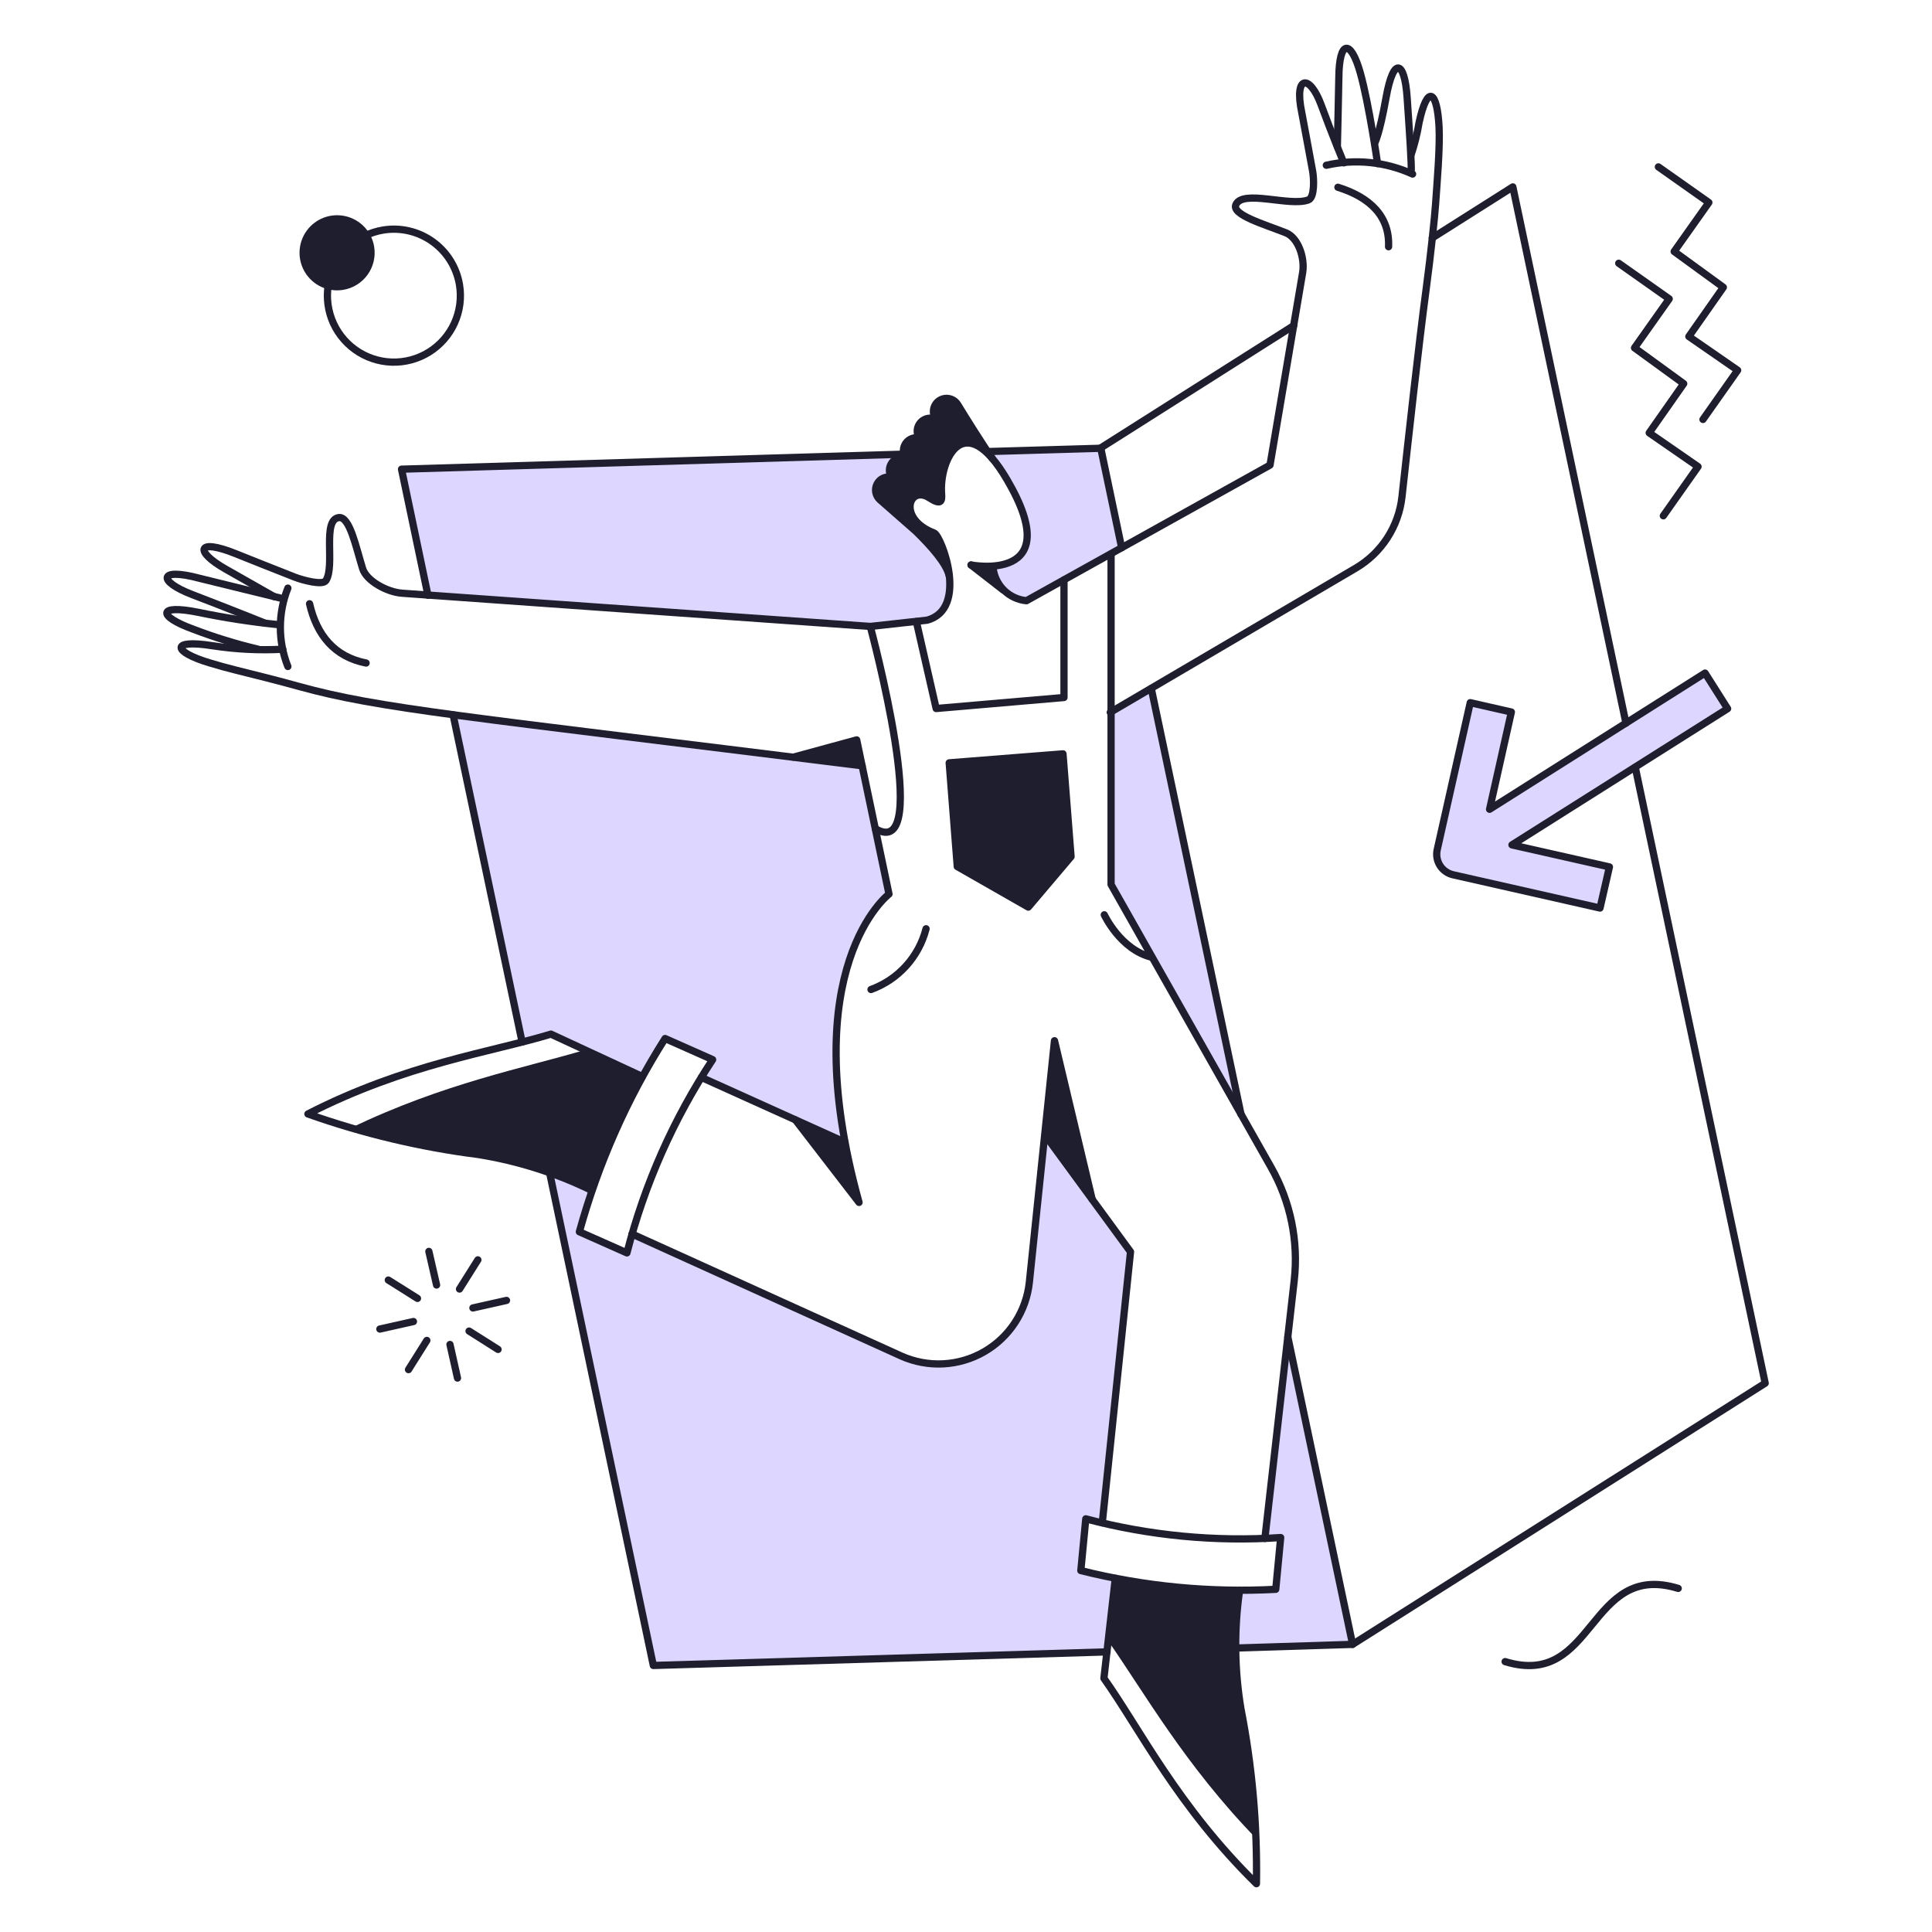 <?xml version="1.0" encoding="UTF-8"?> <svg xmlns="http://www.w3.org/2000/svg" fill="none" viewBox="0 0 200 200" stroke-width="0.75"><g><g><path fill="#ddd6fe" d="M133.295 138.5L130.939 159.267L132.459 159.343L132.059 164.53L128.298 164.644C127.964 166.614 127.843 168.614 127.936 170.61L140 170.224L133.295 138.5Z"></path><path fill="#ddd6fe" d="M112.358 157.21C112.301 157.191 114.068 157.628 114.068 157.628L116.994 129.584L108.121 117.215L106.582 132.282C106.656 137.982 99.434 143.541 93.282 140.376L65.429 127.684L64.9 129.7L60 127.437L61.5 122.63C60.019 121.807 58.425 121.205 56.769 120.844L67.576 172.39L114.543 171.042L115.417 163.366L111.845 162.511C111.845 162.511 112.415 157.229 112.358 157.21Z"></path><path fill="#ddd6fe" d="M92.009 92.554L89.239 79.272L47.018 73.972L54.01 107.887L56.993 107.07L66.455 111.459L68.83 107.526L73.864 109.616C73.618 109.882 72.591 111.554 72.591 111.554L87.449 118.242C83.858 99.261 92.009 92.554 92.009 92.554Z"></path><path fill="#ddd6fe" d="M98.279 59.608C97.557 56.816 91.591 52.161 91.591 52.161C89.291 49.824 92.291 49.387 92.291 49.387C92.156 49.16 92.089 48.899 92.1 48.635C92.111 48.371 92.198 48.115 92.351 47.9C92.504 47.685 92.716 47.518 92.962 47.421C93.207 47.325 93.476 47.301 93.735 47.354C94.115 47.525 94.305 46.954 94.305 46.954L41.565 48.57L44.3 61.623C44.3 61.623 76.447 64.092 90.07 64.852C90.17 64.852 95.556 64.284 95.656 64.264C98.925 63.637 98.279 59.608 98.279 59.608Z"></path><path fill="#ddd6fe" d="M113.954 46.4L102.254 46.761C102.254 46.761 108.182 54.076 105.769 57.306C105.389 57.734 104.92 58.074 104.395 58.3C103.87 58.527 103.301 58.635 102.729 58.617C102.772 59.543 103.154 60.42 103.802 61.082C104.45 61.744 105.319 62.145 106.244 62.207L116.105 56.641L113.954 46.4Z"></path><path fill="#ddd6fe" d="M119.236 71.217L115.018 73.649V91.566L128.469 115.354L119.236 71.217Z"></path><path fill="#ddd6fe" d="M178.838 73.364L176.5 69.678L154.2 83.776L156.48 73.687L152.224 72.718L148.78 87.937C148.717 88.216 148.711 88.505 148.76 88.787C148.809 89.069 148.914 89.338 149.067 89.58C149.221 89.821 149.42 90.03 149.655 90.195C149.889 90.359 150.154 90.475 150.433 90.537L165.652 93.976L166.621 89.72L156.532 87.44L178.838 73.364Z"></path></g><g><path fill="#1e1e2f" d="M38.734 25.542C38.61 24.783 38.264 24.078 37.739 23.515C37.214 22.953 36.534 22.559 35.785 22.383C35.037 22.207 34.252 22.257 33.532 22.527C32.812 22.797 32.188 23.274 31.738 23.898C31.289 24.523 31.036 25.266 31.009 26.035C30.983 26.804 31.185 27.563 31.59 28.217C31.995 28.871 32.585 29.39 33.285 29.709C33.985 30.027 34.764 30.131 35.523 30.007C36.541 29.841 37.451 29.277 38.053 28.439C38.655 27.602 38.9 26.56 38.734 25.542V25.542Z"></path><path fill="#1e1e2f" d="M87.487 118.242C87.392 117.842 82.338 115.923 82.338 115.923L88.931 124.473C88.931 124.473 88 121.11 87.487 118.242Z"></path><path fill="#1e1e2f" d="M99.172 41.882C99.076 41.723 98.949 41.586 98.798 41.478C98.647 41.37 98.475 41.294 98.294 41.255C98.113 41.216 97.925 41.214 97.743 41.25C97.561 41.286 97.388 41.358 97.235 41.463C97.082 41.568 96.953 41.703 96.854 41.861C96.755 42.017 96.689 42.193 96.66 42.376C96.632 42.56 96.641 42.747 96.687 42.926C96.734 43.106 96.816 43.274 96.93 43.421C96.669 43.285 96.37 43.239 96.08 43.289C95.79 43.339 95.524 43.483 95.323 43.699C95.123 43.914 94.999 44.19 94.97 44.483C94.941 44.776 95.009 45.07 95.163 45.321C94.904 45.267 94.636 45.29 94.39 45.387C94.144 45.485 93.933 45.652 93.781 45.868C93.629 46.084 93.544 46.341 93.537 46.605C93.529 46.869 93.599 47.129 93.738 47.354C93.478 47.295 93.206 47.314 92.957 47.409C92.707 47.504 92.492 47.671 92.337 47.889C92.183 48.106 92.096 48.364 92.089 48.631C92.081 48.898 92.152 49.161 92.294 49.387C92.004 49.324 91.701 49.358 91.432 49.485C91.163 49.611 90.943 49.823 90.807 50.087C90.67 50.351 90.624 50.652 90.676 50.944C90.728 51.237 90.875 51.504 91.094 51.705L94.818 54.973C96.471 56.587 97.991 58.316 98.276 59.589C98.048 57.424 97.076 55.295 96.699 55.144C92.823 53.681 94.099 50.144 96.186 51.496C97.193 52.142 97.516 51.99 97.497 51.363C97.091 48.348 99.056 43.028 102.944 47.71C102.379 46.956 100.851 44.731 99.172 41.882Z"></path><path fill="#1e1e2f" d="M109.147 107.735L108.14 117.482L112.89 123.789L109.147 107.735Z"></path><path fill="#1e1e2f" d="M102.706 58.6C101.988 58.718 101.253 58.666 100.559 58.448L103.827 61.069C103.245 60.358 102.858 59.507 102.706 58.6V58.6Z"></path><path fill="#1e1e2f" d="M128.451 176.931C127.811 172.862 127.759 168.722 128.299 164.639C123.988 164.614 119.689 164.195 115.455 163.385L114.714 169.863C118.457 175.202 122.637 182.688 130.046 190.326C129.799 185.832 129.266 181.358 128.451 176.931V176.931Z"></path><path fill="#1e1e2f" d="M88.684 76.594L82.129 78.38L89.254 79.235L88.684 76.594Z"></path><path fill="#1e1e2f" d="M60.565 108.685C54.314 110.546 45.897 112.143 36.302 116.778C40.639 117.966 45.048 118.874 49.502 119.495C53.569 120.163 57.518 121.418 61.225 123.219C62.613 119.142 64.368 115.2 66.469 111.44L60.565 108.685Z"></path><path fill="#1e1e2f" d="M98.26 78.969L110.04 78.038L110.876 88.678L106.449 93.903L99.096 89.704L98.26 78.969Z"></path></g><g><path stroke="#1e1e2f" stroke-linecap="round" stroke-linejoin="round" d="M127.937 170.605L140.021 170.224L133.314 138.4"></path><path stroke="#1e1e2f" stroke-linecap="round" stroke-linejoin="round" d="M56.898 121.414L67.633 172.409L114.6 171.003"></path><path stroke="#1e1e2f" stroke-linecap="round" stroke-linejoin="round" d="M46.904 73.991L54.048 107.868"></path><path stroke="#1e1e2f" stroke-linecap="round" stroke-linejoin="round" d="M93.681 47.012L41.565 48.57L44.301 61.623"></path><path stroke="#1e1e2f" stroke-linecap="round" stroke-linejoin="round" d="M116.113 56.705L113.954 46.404L102.25 46.746"></path><path stroke="#1e1e2f" stroke-linecap="round" stroke-linejoin="round" d="M128.469 115.354L119.179 71.274"></path><path stroke="#1e1e2f" stroke-linecap="round" stroke-linejoin="round" d="M133.921 33.71L113.859 46.423"></path><path stroke="#1e1e2f" stroke-linecap="round" stroke-linejoin="round" d="M140.021 170.224L182.732 143.188L169.282 79.431M148.267 24.63L156.608 19.348L168.319 74.862"></path><path stroke="#1e1e2f" stroke-linecap="round" stroke-linejoin="round" d="M114.106 157.647L117.032 129.584L108.311 117.671"></path><path stroke="#1e1e2f" stroke-linecap="round" stroke-linejoin="round" d="M87.468 118.241L72.61 111.535"></path><path stroke="#1e1e2f" stroke-linecap="round" stroke-linejoin="round" d="M113.061 124.15L109.161 107.735L106.561 132.719C106.407 134.205 105.902 135.633 105.089 136.887C104.276 138.141 103.178 139.184 101.884 139.931C100.59 140.678 99.138 141.108 97.645 141.185C96.153 141.262 94.664 140.985 93.3 140.376L65.429 127.741"></path><path stroke="#1e1e2f" stroke-linecap="round" stroke-linejoin="round" d="M98.26 78.969L110.04 78.038L110.876 88.678L106.449 93.903L99.096 89.704L98.26 78.969Z"></path><path stroke="#1e1e2f" stroke-linecap="round" stroke-linejoin="round" d="M100.521 58.488L103.846 61.072"></path><path stroke="#1e1e2f" stroke-linecap="round" stroke-linejoin="round" d="M90.09 64.852C90.09 64.852 96.721 89.419 90.622 85.79"></path><path stroke="#1e1e2f" stroke-linecap="round" stroke-linejoin="round" d="M110.144 60.027V72.205L96.911 73.345L94.859 64.339"></path><path stroke="#1e1e2f" stroke-linecap="round" stroke-linejoin="round" d="M115.018 57.367V91.567L131.585 120.845C133.596 124.395 134.434 128.49 133.979 132.545L130.939 159.259"></path><path stroke="#1e1e2f" stroke-linecap="round" stroke-linejoin="round" d="M112.4 157.229L111.887 162.587C118.479 164.233 125.279 164.886 132.064 164.525L132.577 159.167C125.791 159.624 118.975 158.969 112.4 157.229V157.229Z"></path><path stroke="#1e1e2f" stroke-linecap="round" stroke-linejoin="round" d="M68.849 107.507C64.921 113.701 61.931 120.443 59.976 127.513L64.9 129.7C66.727 122.585 69.725 115.824 73.772 109.693L68.849 107.507Z"></path><path stroke="#1e1e2f" stroke-linecap="round" stroke-linejoin="round" d="M95.866 96.145C95.499 97.578 94.787 98.899 93.794 99.995C92.801 101.091 91.556 101.928 90.166 102.434"></path><path stroke="#1e1e2f" stroke-linecap="round" stroke-linejoin="round" d="M114.315 94.7C114.315 94.7 115.987 98.31 119.215 99.089"></path><path stroke="#1e1e2f" stroke-linecap="round" stroke-linejoin="round" d="M47.569 29.494C47.789 30.838 47.606 32.216 47.042 33.456C46.478 34.695 45.56 35.739 44.402 36.457C43.245 37.174 41.901 37.532 40.54 37.485C39.18 37.439 37.863 36.989 36.758 36.194C35.653 35.4 34.808 34.295 34.33 33.02C33.853 31.744 33.764 30.356 34.076 29.031C34.388 27.706 35.086 26.502 36.081 25.574C37.077 24.645 38.325 24.032 39.669 23.813C41.47 23.52 43.313 23.954 44.794 25.019C46.275 26.084 47.273 27.694 47.569 29.494V29.494Z"></path><path stroke="#1e1e2f" stroke-linecap="round" stroke-linejoin="round" d="M98.26 59.609C97.975 58.336 96.455 56.609 94.802 54.992L91.078 51.724C90.859 51.523 90.712 51.256 90.66 50.964C90.608 50.671 90.654 50.37 90.791 50.106C90.927 49.842 91.147 49.63 91.416 49.504C91.685 49.377 91.988 49.343 92.278 49.406C92.136 49.18 92.065 48.917 92.073 48.65C92.08 48.383 92.167 48.125 92.321 47.907C92.476 47.69 92.691 47.523 92.941 47.428C93.19 47.333 93.462 47.314 93.722 47.373C93.583 47.148 93.513 46.888 93.521 46.624C93.528 46.359 93.613 46.103 93.765 45.887C93.916 45.671 94.128 45.504 94.374 45.406C94.62 45.309 94.888 45.286 95.147 45.34C94.993 45.089 94.925 44.795 94.954 44.502C94.983 44.209 95.107 43.933 95.308 43.718C95.508 43.502 95.774 43.358 96.064 43.308C96.354 43.258 96.653 43.304 96.914 43.44C96.75 43.225 96.651 42.968 96.629 42.699C96.606 42.393 96.688 42.089 96.859 41.835C97.031 41.581 97.284 41.392 97.576 41.3C97.869 41.207 98.184 41.216 98.47 41.325C98.757 41.434 98.999 41.636 99.156 41.899C99.977 43.253 101.863 46.246 102.716 47.45"></path><path stroke="#1e1e2f" stroke-linecap="round" stroke-linejoin="round" d="M146.063 16.061C146.433 14.965 146.713 13.841 146.9 12.7C147.772 8.653 148.774 9.376 148.971 13.137C149.081 15.247 148.754 19.028 148.61 21.137C148.522 22.43 148.136 26.172 147.641 29.877C146.864 35.691 145.783 45.533 145.133 51.423C144.965 52.943 144.445 54.402 143.614 55.685C142.782 56.968 141.663 58.039 140.345 58.814L114.932 73.744"></path><path stroke="#1e1e2f" stroke-linecap="round" stroke-linejoin="round" d="M146.082 17.771C146.158 17.277 145.898 13.459 145.664 10.076C145.402 6.276 144.256 5.763 143.479 10.133C142.793 13.99 142.301 14.826 142.301 14.826"></path><path stroke="#1e1e2f" stroke-linecap="round" stroke-linejoin="round" d="M138.444 15.168C138.444 15.168 138.592 8.668 138.596 8.044C138.625 4.091 139.839 4.052 140.819 7.55C141.719 10.759 142.605 16.935 142.605 16.935"></path><path stroke="#1e1e2f" stroke-linecap="round" stroke-linejoin="round" d="M139.109 16.859C139.109 16.859 137.894 13.933 136.772 10.874C135.595 7.663 133.935 7.745 134.758 11.653C134.85 12.091 135.641 16.424 135.879 17.695C136.025 18.475 136.107 20.45 135.442 20.695C133.504 21.416 128.642 19.575 127.937 21.189C127.482 22.234 130.861 23.21 133.105 24.096C134.415 24.613 135.091 26.732 134.853 28.196C134.832 28.329 131.471 48.146 131.471 48.146L106.259 62.186C105.373 62.103 104.544 61.715 103.913 61.087C103.282 60.46 102.889 59.633 102.801 58.748"></path><path stroke="#1e1e2f" stroke-linecap="round" stroke-linejoin="round" d="M137.3 17.106C140.296 16.425 143.433 16.746 146.23 18.018"></path><path stroke="#1e1e2f" stroke-linecap="round" stroke-linejoin="round" d="M138.5 19.386C141.844 20.431 143.877 22.407 143.744 25.542"></path><path stroke="#1e1e2f" stroke-linecap="round" stroke-linejoin="round" d="M29.272 67.208C26.842 67.338 24.405 67.217 22 66.847C17.573 66.147 17.873 67.471 21.677 68.614C22.702 68.922 23.596 69.166 24.356 69.355C26.579 69.909 28.783 70.455 30.968 71.065C39.307 73.37 47.768 74.103 89.244 79.272"></path><path stroke="#1e1e2f" stroke-linecap="round" stroke-linejoin="round" d="M28.4 61.775L23.346 58.906C20.113 57.069 20.366 55.696 24.372 57.306C24.808 57.481 29.233 59.253 30.547 59.757C31.305 60.047 33.4 60.632 33.739 60.099C34.715 58.564 33.322 53.812 35.069 53.582C36.209 53.431 36.852 56.661 37.539 58.864C37.939 60.137 40.066 61.296 41.624 61.41C41.757 61.429 90.092 64.848 90.092 64.848L95.963 64.202C100.333 63.043 97.446 55.461 96.704 55.178C92.851 53.706 94.099 50.184 96.191 51.53C97.403 52.31 97.536 51.93 97.473 51.114C97.208 47.685 99.773 42.002 104.266 49.687C110.548 60.426 100.523 58.487 100.523 58.487"></path><path stroke="#1e1e2f" stroke-linecap="round" stroke-linejoin="round" d="M29.386 62C29.386 62 21.161 60 20.608 59.854C16.343 58.716 16.336 60.189 19.886 61.545C23.252 62.83 27.334 64.47 27.334 64.47"></path><path stroke="#1e1e2f" stroke-linecap="round" stroke-linejoin="round" d="M28.778 64.662C26.009 64.379 23.257 63.954 20.532 63.389C16.182 62.511 16.373 63.822 19.962 65.118C22.167 65.966 24.427 66.664 26.726 67.208"></path><path stroke="#1e1e2f" stroke-linecap="round" stroke-linejoin="round" d="M29.8 60.882C28.764 63.487 28.764 66.389 29.8 68.994"></path><path stroke="#1e1e2f" stroke-linecap="round" stroke-linejoin="round" d="M32.046 62.5C32.787 65.73 34.611 67.991 37.898 68.637"></path><path stroke="#1e1e2f" stroke-linecap="round" stroke-linejoin="round" d="M115.455 163.385L114.277 173.739C117.977 178.945 121.915 187.001 130.065 195C130.165 188.931 129.629 182.869 128.465 176.912C127.787 172.846 127.74 168.7 128.324 164.62"></path><path stroke="#1e1e2f" stroke-linecap="round" stroke-linejoin="round" d="M155.81 172.01C165.177 174.879 164.36 161.561 173.727 164.43"></path><path stroke="#1e1e2f" stroke-linecap="round" stroke-linejoin="round" d="M39.323 137.583L42.8 136.804"></path><path stroke="#1e1e2f" stroke-linecap="round" stroke-linejoin="round" d="M48.956 135.398L52.433 134.619"></path><path stroke="#1e1e2f" stroke-linecap="round" stroke-linejoin="round" d="M44.396 129.546L45.194 133.023"></path><path stroke="#1e1e2f" stroke-linecap="round" stroke-linejoin="round" d="M46.581 139.179L47.36 142.656"></path><path stroke="#1e1e2f" stroke-linecap="round" stroke-linejoin="round" d="M40.197 132.51L43.218 134.41"></path><path stroke="#1e1e2f" stroke-linecap="round" stroke-linejoin="round" d="M48.557 137.792L51.559 139.692"></path><path stroke="#1e1e2f" stroke-linecap="round" stroke-linejoin="round" d="M49.469 130.42L47.569 133.441"></path><path stroke="#1e1e2f" stroke-linecap="round" stroke-linejoin="round" d="M44.187 138.761L42.287 141.782"></path><path stroke="#1e1e2f" stroke-linecap="round" stroke-linejoin="round" d="M150.433 90.559C150.154 90.497 149.889 90.381 149.655 90.216C149.42 90.052 149.221 89.844 149.067 89.602C148.914 89.36 148.809 89.091 148.76 88.809C148.711 88.527 148.717 88.238 148.78 87.959L152.2 72.74L156.456 73.709L154.2 83.776L176.506 69.676L178.843 73.362L156.518 87.462L166.607 89.742L165.633 94L150.433 90.559Z"></path><path stroke="#1e1e2f" stroke-linecap="round" stroke-linejoin="round" d="M172.188 53.396L175.779 48.304L170.725 44.808L174.297 39.716L169.205 36.011L172.796 30.938L167.571 27.252"></path><path stroke="#1e1e2f" stroke-linecap="round" stroke-linejoin="round" d="M176.292 43.421L179.882 38.329L174.829 34.833L178.4 29.741L173.309 26.036L176.9 20.963L171.675 17.277"></path><path stroke="#1e1e2f" stroke-linecap="round" stroke-linejoin="round" d="M66.493 111.44L57.031 107.051C50.931 108.913 42.04 110.109 31.875 115.316C37.592 117.341 43.51 118.749 49.526 119.516C53.586 120.169 57.529 121.416 61.226 123.216"></path><path stroke="#1e1e2f" stroke-linecap="round" stroke-linejoin="round" d="M82.129 78.38L88.684 76.594L92.028 92.554C92.028 92.554 82.148 100.078 88.928 124.473L82.335 115.923"></path></g></g></svg> 